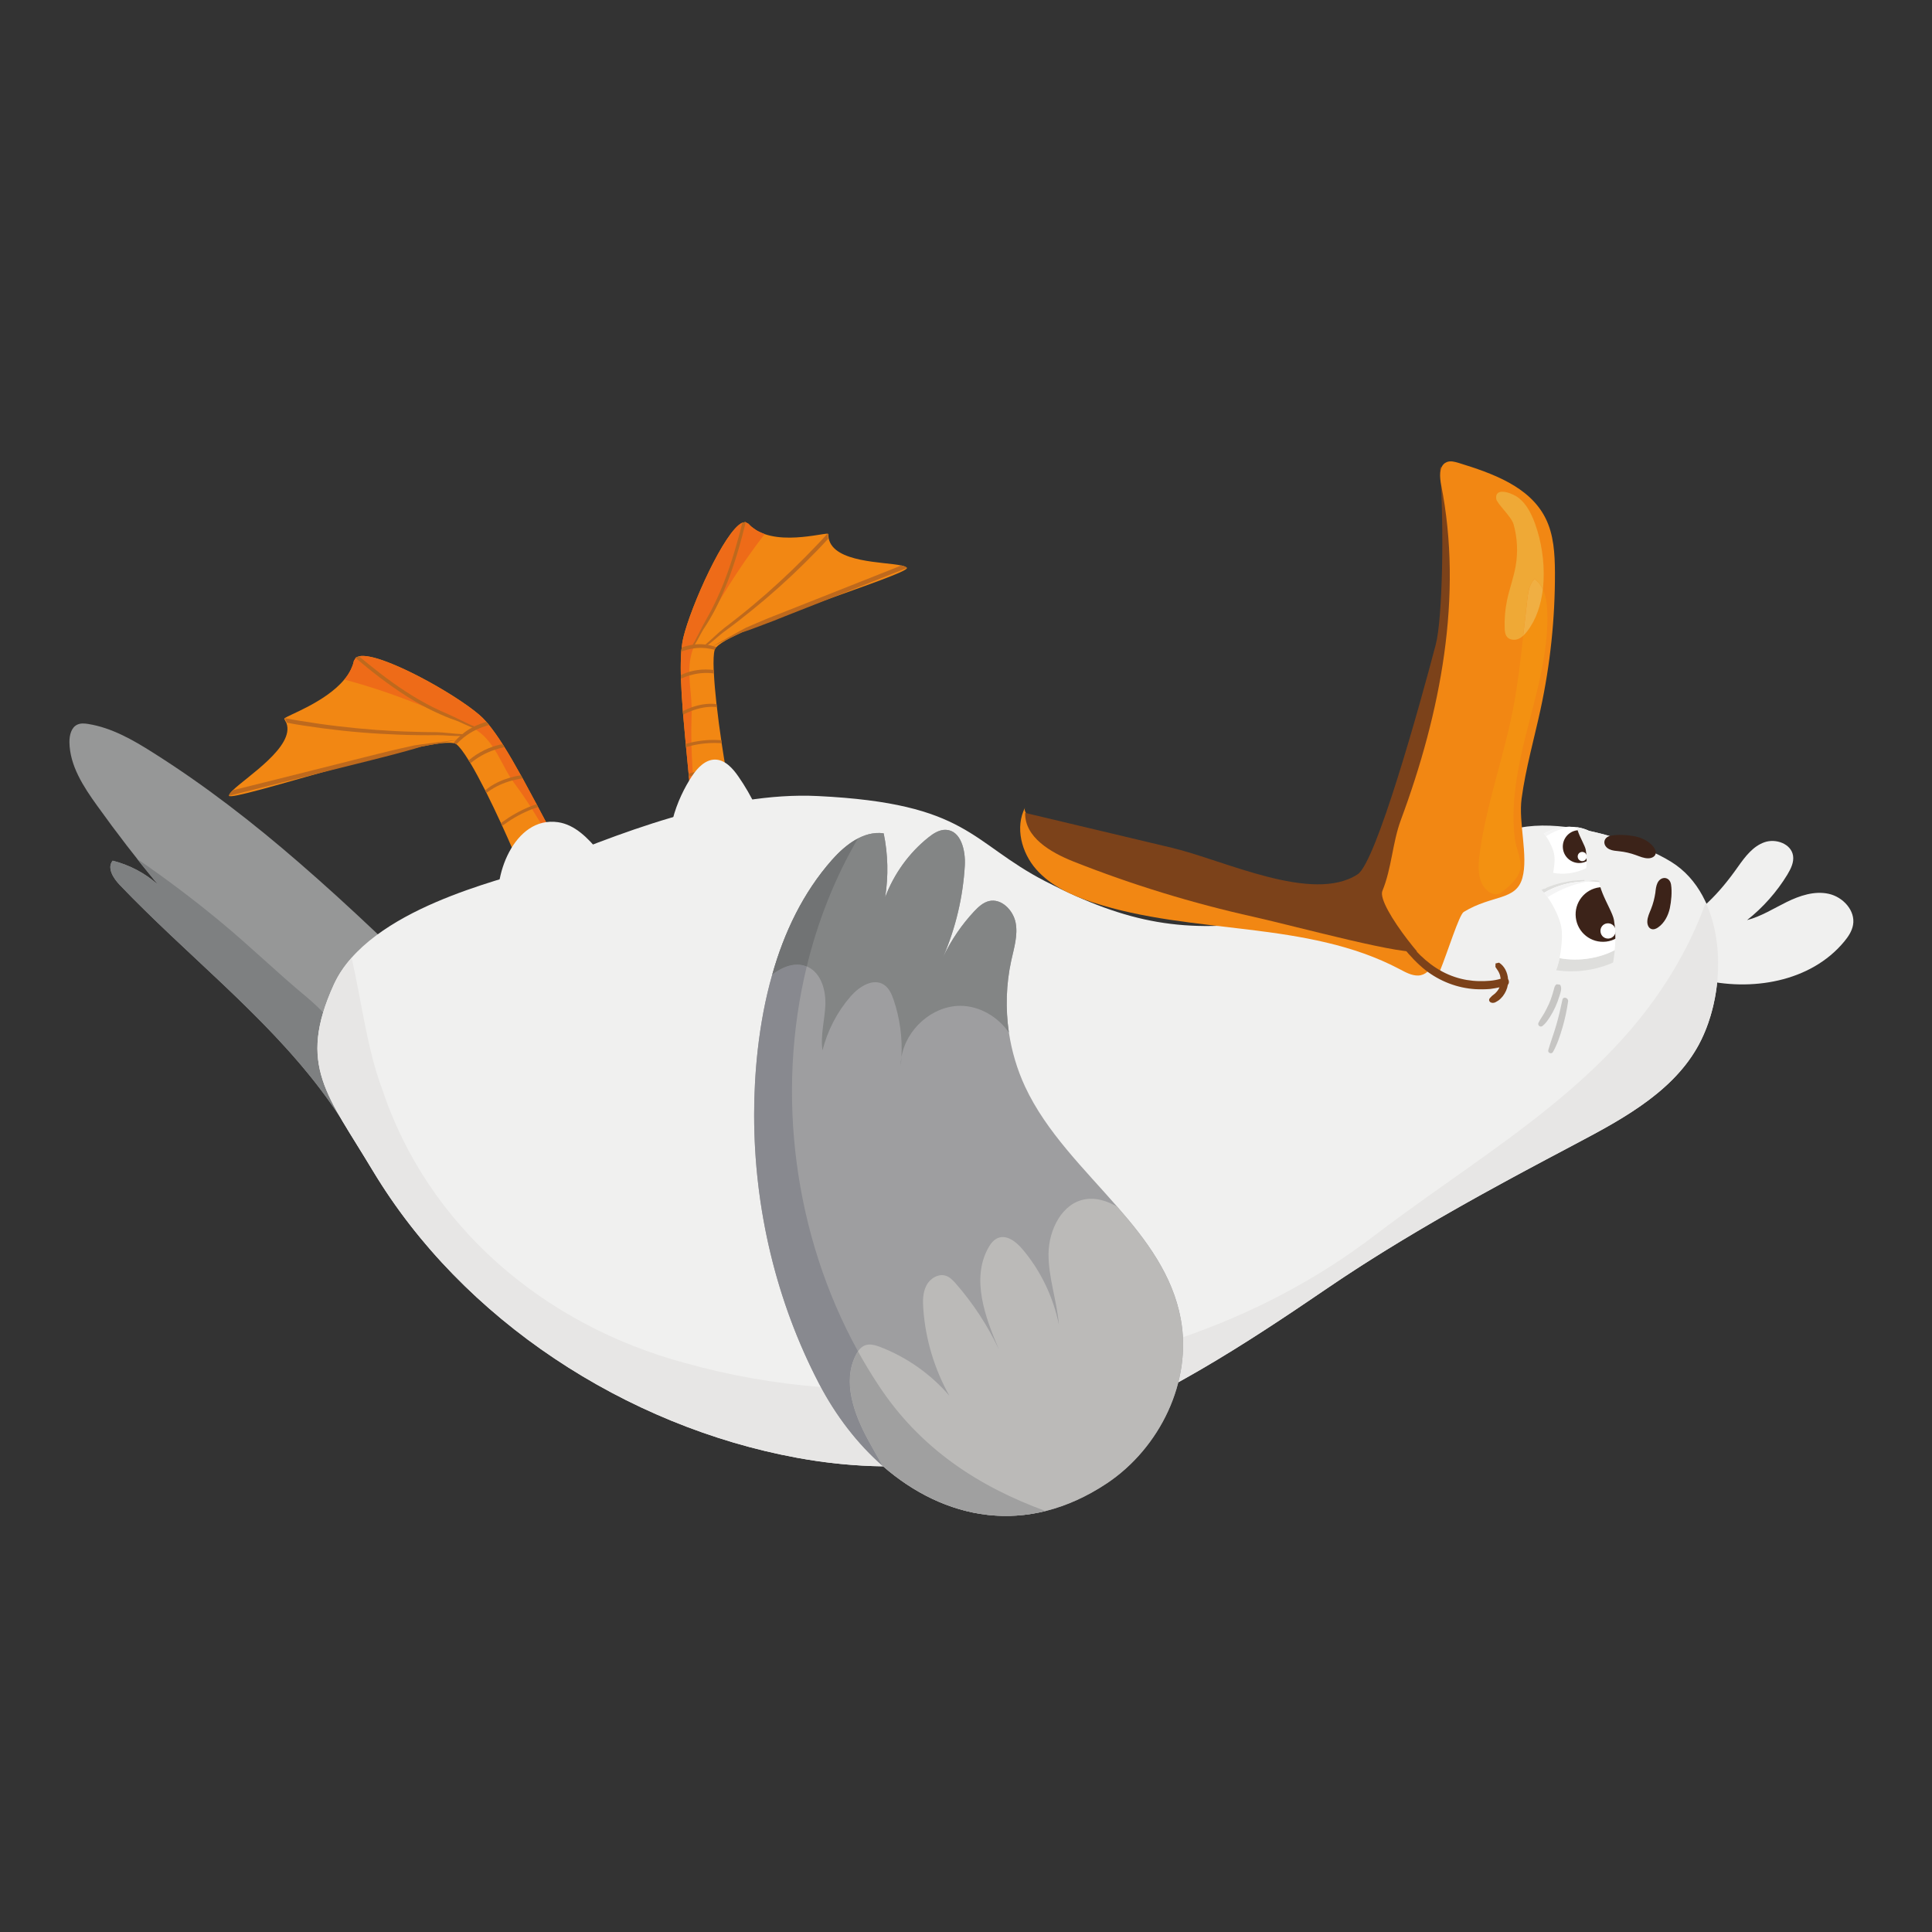 <?xml version="1.0" encoding="UTF-8" standalone="no"?>
<svg
   width="188"
   zoomAndPan="magnify"
   viewBox="0 0 141.75 141.75"
   height="188"
   preserveAspectRatio="xMidYMid meet"
   version="1.0"
   id="svg141"
   sodipodi:docname="icon_fp_layer_moewe_lacht.svg"
   inkscape:version="1.1 (c68e22c387, 2021-05-23)"
   xmlns:inkscape="http://www.inkscape.org/namespaces/inkscape"
   xmlns:sodipodi="http://sodipodi.sourceforge.net/DTD/sodipodi-0.dtd"
   xmlns="http://www.w3.org/2000/svg"
   xmlns:svg="http://www.w3.org/2000/svg">
  <rect x="0" y="0" width="141.75" height="141.75" fill="#333333" stroke="none"/>
  <sodipodi:namedview
     id="namedview143"
     pagecolor="#ffffff"
     bordercolor="#666666"
     borderopacity="1.0"
     inkscape:pageshadow="2"
     inkscape:pageopacity="0.0"
     inkscape:pagecheckerboard="0"
     showgrid="false"
     inkscape:zoom="3.9787234"
     inkscape:cx="93.874332"
     inkscape:cy="94.125668"
     inkscape:window-width="1920"
     inkscape:window-height="1017"
     inkscape:window-x="-8"
     inkscape:window-y="-8"
     inkscape:window-maximized="1"
     inkscape:current-layer="svg141" />
  <defs
     id="defs5">
    <clipPath
       id="09a2a89ec5">
      <path
         d="M 5.094 53 L 40 53 L 40 92 L 5.094 92 Z M 5.094 53 "
         clip-rule="nonzero"
         id="path2" />
    </clipPath>
  </defs>
  <path
     fill="#f0f0ef"
     d="M 127.535 63.566 C 128.047 62.84 128.621 62.09 129.453 61.797 C 130.285 61.5 131.418 61.906 131.555 62.777 C 131.633 63.266 131.391 63.746 131.137 64.172 C 130.359 65.445 129.352 66.586 128.18 67.508 C 129.215 67.238 130.129 66.652 131.09 66.18 C 132.047 65.711 133.125 65.348 134.168 65.578 C 135.211 65.805 136.145 66.805 135.957 67.863 C 135.875 68.32 135.609 68.723 135.309 69.082 C 132.852 72.055 128.461 72.781 124.734 71.84 C 122.719 71.332 119.902 69.945 122.633 68.238 C 124.781 66.898 126.062 65.66 127.535 63.566 "
     fill-opacity="1"
     fill-rule="nonzero"
     id="path7" />
  <g
     clip-path="url(#09a2a89ec5)"
     id="g11">
    <path
       fill="#969797"
       d="M 32.52 91.324 C 32.27 91.195 32.027 91.055 31.797 90.902 C 28.668 88.828 27.043 85.184 24.992 82.031 C 24.535 81.316 24.043 80.629 23.531 79.949 C 19.309 74.371 13.617 69.996 8.766 64.906 C 8.305 64.422 7.836 63.668 8.266 63.148 C 9.496 63.457 10.648 64.062 11.594 64.91 C 10.039 63.031 8.547 61.094 7.125 59.109 C 6.121 57.715 5.113 56.172 5.094 54.445 C 5.09 53.949 5.227 53.367 5.676 53.164 C 5.922 53.051 6.203 53.074 6.469 53.117 C 8.184 53.391 9.73 54.273 11.199 55.203 C 15.008 57.602 18.562 60.359 21.965 63.312 C 25.734 66.574 29.336 70.066 32.906 73.547 C 34.34 74.938 39.887 83.684 38.973 87.805 C 38.711 88.984 38.191 90.199 37.332 91.008 C 37 91.324 36.621 91.574 36.18 91.742 C 34.992 92.199 33.668 91.914 32.52 91.324 "
       fill-opacity="1"
       fill-rule="nonzero"
       id="path9" />
  </g>
  <path
     fill="#7e8081"
     d="M 27.324 85.844 C 27.086 85.453 26.844 85.062 26.609 84.664 C 26.84 85.039 27.078 85.43 27.324 85.844 "
     fill-opacity="1"
     fill-rule="nonzero"
     id="path13" />
  <path
     fill="#dddcda"
     d="M 18.734 74.531 C 15.488 71.27 11.945 68.242 8.766 64.906 C 8.434 64.555 8.094 64.062 8.094 63.621 C 8.094 64.062 8.434 64.555 8.766 64.906 C 11.945 68.242 15.488 71.27 18.734 74.531 "
     fill-opacity="1"
     fill-rule="nonzero"
     id="path15" />
  <path
     fill="#7e8081"
     d="M 24.992 82.027 C 23.211 79.281 21.047 76.848 18.734 74.531 C 15.488 71.27 11.945 68.242 8.766 64.906 C 8.434 64.555 8.094 64.062 8.094 63.621 C 8.094 63.457 8.148 63.293 8.266 63.148 C 9.496 63.457 10.648 64.062 11.594 64.91 C 11.078 64.277 10.566 63.648 10.059 63.016 C 12.109 64.418 14.125 65.934 16.117 67.578 C 18.434 69.492 20.238 71.285 22.551 73.199 C 22.969 73.551 23.352 73.914 23.711 74.289 C 22.773 77.402 23.496 79.445 24.992 82.027 "
     fill-opacity="1"
     fill-rule="nonzero"
     id="path17" />
  <path
     fill="#f0f0ef"
     d="M 122.629 63.242 C 121.605 62.605 120.035 61.914 118.309 61.402 C 117.75 61.234 117.168 61.082 116.59 60.961 C 116.297 60.895 116.008 60.836 115.719 60.789 C 115.496 60.754 115.27 60.719 115.051 60.691 L 114.898 60.672 C 113.297 60.484 111.762 60.539 110.566 61 C 106.777 62.465 104.785 65.762 102.527 68.43 C 100.988 70.246 99.164 69.379 97.219 68.512 C 95.93 67.938 94.582 67.367 93.234 67.562 C 86.996 68.477 82.828 67.824 76.703 64.664 C 71.172 61.809 71.07 58.945 60.016 58.406 C 53.062 58.059 45.227 61.195 38.926 63.797 C 37.141 64.523 27.059 66.617 24.496 72.234 C 21.781 78.188 24.047 80.367 27.355 85.895 C 33.941 96.879 45.961 104.652 58.457 106.953 C 73.598 109.742 85.137 102.887 97.254 94.605 C 103.145 90.578 109.605 87.086 115.797 83.824 C 119.336 81.957 123.098 79.867 124.84 76.254 C 126.852 72.086 126.551 65.68 122.629 63.242 "
     fill-opacity="1"
     fill-rule="nonzero"
     id="path19" />
  <path
     fill="#919191"
     d="M 24.527 72.168 C 24.777 71.633 25.094 71.129 25.473 70.66 C 25.094 71.129 24.777 71.633 24.527 72.168 "
     fill-opacity="1"
     fill-rule="nonzero"
     id="path21" />
  <path
     fill="#e7e6e5"
     d="M 64.793 107.586 C 62.746 107.559 60.641 107.355 58.457 106.953 C 45.965 104.652 33.941 96.879 27.355 85.895 C 24.047 80.367 21.781 78.188 24.496 72.234 C 24.508 72.215 24.52 72.188 24.527 72.168 C 24.777 71.633 25.094 71.129 25.473 70.66 C 25.578 70.531 25.684 70.402 25.797 70.273 C 26.543 73.516 26.91 76.879 28.035 79.898 C 31.375 89.953 39.891 97.211 50.266 100.004 C 53.578 100.93 56.898 101.504 60.219 101.766 C 61.426 104.012 62.977 105.996 64.766 107.559 C 64.777 107.57 64.785 107.574 64.793 107.586 "
     fill-opacity="1"
     fill-rule="nonzero"
     id="path23" />
  <path
     fill="#f9f9f9"
     d="M 108.496 87.754 C 110.941 86.398 113.391 85.094 115.797 83.824 C 117.109 83.129 118.461 82.406 119.723 81.578 C 118.461 82.406 117.109 83.129 115.797 83.824 C 113.391 85.094 110.941 86.398 108.496 87.754 "
     fill-opacity="1"
     fill-rule="nonzero"
     id="path25" />
  <path
     fill="#e7e6e5"
     d="M 86.453 101.418 C 86.684 100.512 86.809 99.582 86.801 98.652 C 86.801 98.473 86.801 98.293 86.793 98.113 C 91.816 96.367 96.594 93.926 101.027 90.512 C 109.363 84.184 118.441 79.344 123.441 70.035 C 124.109 68.801 124.68 67.52 125.152 66.215 C 126.527 69.211 126.27 73.293 124.84 76.254 C 123.746 78.523 121.855 80.191 119.723 81.578 C 118.461 82.406 117.109 83.129 115.797 83.824 C 113.391 85.094 110.941 86.398 108.496 87.754 C 104.668 89.883 100.852 92.145 97.254 94.605 C 93.637 97.074 90.074 99.418 86.453 101.418 "
     fill-opacity="1"
     fill-rule="nonzero"
     id="path27" />
  <path
     fill="#f28713"
     d="M 50.102 52.176 C 50.035 51.324 49.984 50.523 49.961 49.793 L 49.953 49.531 C 49.938 48.895 49.945 48.312 49.984 47.805 L 50.016 47.508 C 50.043 47.242 50.082 47 50.133 46.789 C 50.715 44.391 53.164 38.977 54.438 38.363 L 54.688 38.309 L 54.91 38.426 L 55.004 38.523 L 55.086 38.602 L 55.168 38.672 L 55.191 38.688 L 55.277 38.754 L 55.375 38.82 L 55.383 38.832 L 55.48 38.895 L 55.582 38.957 L 55.688 39.008 L 55.711 39.023 L 55.809 39.062 L 55.812 39.07 L 55.922 39.113 L 56.039 39.16 L 56.105 39.188 C 57.266 39.586 58.691 39.441 59.664 39.301 C 60.227 39.219 60.637 39.137 60.742 39.16 L 60.77 39.18 C 60.77 39.305 60.777 39.418 60.805 39.52 C 61.191 41.297 64.867 41.215 66.133 41.488 L 66.137 41.488 C 66.336 41.535 66.473 41.586 66.531 41.656 L 66.539 41.672 C 66.68 42.145 53.977 45.957 52.586 47.461 L 52.496 47.551 L 52.438 47.676 C 52.355 47.945 52.336 48.473 52.363 49.156 L 52.379 49.41 C 52.41 50.062 52.48 50.832 52.57 51.664 L 52.598 51.875 C 52.684 52.664 52.797 53.492 52.918 54.312 L 52.949 54.531 C 53.047 55.172 53.145 55.805 53.246 56.398 L 53.289 56.613 C 53.363 57.062 53.441 57.488 53.52 57.879 C 53.719 58.887 54.176 61.391 53.77 62.336 C 53.574 62.785 52.203 63.16 51.441 63.07 L 51.27 63.047 L 51.211 63.031 L 51.176 63.016 L 51.145 63.004 L 51.078 62.969 L 51.059 62.957 L 51.008 62.914 L 50.996 62.898 L 50.98 62.883 L 50.949 62.832 L 50.941 62.801 L 50.941 62.785 L 50.938 62.742 C 50.891 60.934 50.727 58.941 50.543 56.973 L 50.523 56.77 C 50.461 56.113 50.398 55.461 50.336 54.82 L 50.312 54.582 C 50.246 53.848 50.18 53.129 50.121 52.434 L 50.102 52.176 "
     fill-opacity="1"
     fill-rule="nonzero"
     id="path29" />
  <path
     fill="#ee6b18"
     d="M 51.441 63.07 L 51.27 63.047 L 51.211 63.031 L 51.176 63.016 L 51.145 63.004 L 51.078 62.969 L 51.059 62.957 L 51.008 62.914 L 50.996 62.898 L 50.98 62.883 L 50.949 62.832 L 50.941 62.801 L 50.941 62.785 L 50.938 62.742 C 50.891 60.934 50.727 58.941 50.543 56.973 L 50.523 56.77 C 50.461 56.113 50.398 55.461 50.336 54.82 L 50.312 54.582 C 50.246 53.848 50.18 53.129 50.121 52.434 L 50.102 52.176 C 50.035 51.324 49.984 50.523 49.961 49.793 L 49.953 49.531 C 49.949 49.336 49.945 49.145 49.945 48.965 C 49.945 48.547 49.961 48.16 49.984 47.805 L 50.016 47.508 C 50.043 47.242 50.082 47 50.133 46.789 C 50.715 44.391 53.164 38.977 54.438 38.363 L 54.688 38.309 L 54.91 38.426 L 55.004 38.523 L 55.086 38.602 L 55.168 38.672 L 55.191 38.688 L 55.277 38.754 L 55.375 38.82 L 55.383 38.832 L 55.48 38.895 L 55.582 38.957 L 55.688 39.008 L 55.711 39.023 L 55.809 39.062 L 55.812 39.07 L 55.922 39.113 L 56.039 39.16 L 56.105 39.188 C 54.867 40.777 53.723 42.504 52.652 44.301 C 52.285 44.926 51.926 45.555 51.578 46.191 L 51.574 46.199 C 51.395 46.523 51.223 46.844 51.047 47.176 L 50.992 47.281 L 50.859 47.578 C 50.645 48.141 50.574 48.711 50.574 49.289 L 50.578 49.562 C 50.602 50.332 50.727 51.117 50.75 51.895 L 50.75 52.152 C 50.75 52.301 50.75 52.453 50.738 52.602 C 50.715 53.23 50.715 53.852 50.727 54.473 L 50.73 54.711 C 50.75 55.367 50.789 56.023 50.828 56.684 L 50.844 56.891 C 50.996 58.957 51.246 61.012 51.441 63.07 "
     fill-opacity="1"
     fill-rule="nonzero"
     id="path31" />
  <path
     fill="#be691d"
     d="M 51.766 47.281 C 52.141 46.984 52.734 46.383 53.117 46.094 C 53.504 45.801 53.879 45.508 54.258 45.207 C 55.609 44.137 56.902 42.992 58.156 41.785 C 58.777 41.184 59.391 40.566 59.992 39.93 C 60.23 39.68 60.473 39.43 60.703 39.16 L 60.727 39.188 C 60.727 39.305 60.738 39.418 60.762 39.527 C 60.508 39.812 60.242 40.09 59.977 40.363 C 58.758 41.625 57.484 42.828 56.16 43.953 C 55.5 44.508 54.836 45.051 54.156 45.578 C 53.812 45.844 53.465 46.105 53.117 46.355 C 52.766 46.613 52.25 47.117 51.883 47.348 L 51.766 47.281 "
     fill-opacity="1"
     fill-rule="nonzero"
     id="path33" />
  <path
     fill="#be691d"
     d="M 50.824 47.301 C 51.055 46.949 51.543 45.906 51.766 45.539 C 51.969 45.188 52.168 44.816 52.352 44.445 C 53.031 43.094 53.543 41.652 53.973 40.18 C 54.152 39.57 54.316 38.957 54.473 38.34 L 54.723 38.289 L 54.719 38.293 C 54.352 39.809 53.918 41.312 53.355 42.75 C 53.148 43.27 52.93 43.785 52.691 44.277 L 52.691 44.281 C 52.598 44.469 52.504 44.652 52.41 44.832 C 52.164 45.289 51.902 45.742 51.609 46.168 L 51.609 46.172 C 51.477 46.363 51.07 47.176 50.926 47.355 L 50.824 47.301 "
     fill-opacity="1"
     fill-rule="nonzero"
     id="path35" />
  <path
     fill="#be691d"
     d="M 52.254 47.438 C 52.246 47.43 54.613 46.105 54.738 46.051 C 55.266 45.828 55.789 45.594 56.32 45.375 C 56.848 45.172 57.367 44.961 57.895 44.754 C 58.941 44.34 59.996 43.922 61.043 43.508 C 62.102 43.086 63.156 42.668 64.207 42.254 C 64.852 41.996 65.492 41.746 66.133 41.488 L 66.137 41.488 C 66.336 41.535 66.473 41.586 66.531 41.656 L 66.539 41.672 C 65.664 42.023 64.793 42.367 63.922 42.711 C 62.863 43.133 61.812 43.547 60.758 43.969 C 59.703 44.383 58.656 44.801 57.602 45.211 C 57.078 45.426 56.543 45.637 56.012 45.832 C 55.48 46.027 54.953 46.246 54.418 46.402 L 52.254 47.438 "
     fill-opacity="1"
     fill-rule="nonzero"
     id="path37" />
  <path
     fill="#be691d"
     d="M 50.523 56.77 L 50.828 56.684 L 50.914 56.656 C 51.59 56.477 52.297 56.379 52.992 56.383 L 53.246 56.398 L 53.289 56.613 C 53.031 56.586 52.77 56.598 52.52 56.613 C 52.215 56.637 51.914 56.672 51.605 56.723 C 51.352 56.77 51.098 56.824 50.844 56.891 L 50.543 56.973 L 50.523 56.77 "
     fill-opacity="1"
     fill-rule="nonzero"
     id="path39" />
  <path
     fill="#be691d"
     d="M 50.312 54.582 C 50.449 54.543 50.59 54.504 50.727 54.473 C 51.078 54.391 51.438 54.34 51.793 54.309 C 52.141 54.281 52.484 54.281 52.832 54.305 L 52.918 54.312 L 52.949 54.531 L 52.758 54.52 C 52.082 54.488 51.395 54.551 50.73 54.711 L 50.727 54.715 C 50.598 54.746 50.465 54.781 50.336 54.82 L 50.312 54.582 "
     fill-opacity="1"
     fill-rule="nonzero"
     id="path41" />
  <path
     fill="#be691d"
     d="M 50.102 52.176 C 50.312 52.07 50.527 51.977 50.75 51.895 C 51.023 51.797 51.305 51.727 51.59 51.68 C 51.918 51.629 52.246 51.621 52.57 51.664 L 52.598 51.875 L 52.449 51.863 C 51.867 51.836 51.297 51.945 50.75 52.152 L 50.508 52.254 C 50.379 52.305 50.25 52.367 50.121 52.434 L 50.102 52.176 "
     fill-opacity="1"
     fill-rule="nonzero"
     id="path43" />
  <path
     fill="#be691d"
     d="M 49.961 49.793 L 49.953 49.531 L 50.133 49.449 C 50.277 49.387 50.426 49.336 50.574 49.289 C 50.961 49.176 51.367 49.121 51.77 49.121 C 51.965 49.121 52.164 49.133 52.363 49.156 L 52.379 49.41 C 51.773 49.324 51.16 49.387 50.578 49.562 C 50.367 49.625 50.164 49.699 49.961 49.793 "
     fill-opacity="1"
     fill-rule="nonzero"
     id="path45" />
  <path
     fill="#be691d"
     d="M 49.984 47.805 L 50.016 47.508 C 50.277 47.414 50.547 47.348 50.824 47.301 L 50.992 47.281 C 51.523 47.227 52.051 47.301 52.566 47.48 L 52.496 47.551 L 52.438 47.676 C 52.23 47.621 52.016 47.578 51.793 47.555 C 51.484 47.52 51.164 47.527 50.859 47.578 C 50.562 47.625 50.27 47.703 49.984 47.805 "
     fill-opacity="1"
     fill-rule="nonzero"
     id="path47" />
  <path
     fill="#f28713"
     d="M 38.215 56.883 C 37.801 56.137 37.402 55.438 37.012 54.82 L 36.875 54.602 C 36.531 54.062 36.195 53.586 35.879 53.195 L 35.684 52.961 C 35.504 52.762 35.332 52.586 35.164 52.445 C 33.266 50.816 27.922 47.863 26.379 48.145 L 26.109 48.254 L 25.965 48.488 L 25.934 48.602 L 25.93 48.633 L 25.898 48.742 L 25.859 48.855 L 25.848 48.879 L 25.801 48.992 L 25.75 49.105 L 25.746 49.121 L 25.688 49.227 L 25.629 49.34 L 25.617 49.352 L 25.562 49.449 L 25.48 49.574 L 25.473 49.578 L 25.398 49.688 L 25.309 49.797 L 25.258 49.859 C 23.883 51.523 21.102 52.477 20.867 52.711 L 20.855 52.746 L 21.016 53.051 C 21.645 54.762 18.125 56.973 17.082 57.98 C 16.922 58.145 16.812 58.273 16.801 58.367 L 16.801 58.387 C 16.867 58.629 20.5 57.543 24.355 56.461 C 28.145 55.398 32.156 54.328 33.227 54.52 L 33.363 54.535 L 33.484 54.605 C 33.715 54.781 34.027 55.203 34.387 55.789 L 34.52 56 C 34.852 56.559 35.219 57.242 35.598 57.988 L 35.695 58.18 C 36.047 58.887 36.41 59.641 36.754 60.391 L 36.844 60.59 C 37.117 61.18 37.375 61.766 37.613 62.32 L 37.699 62.527 C 37.871 62.949 38.043 63.348 38.184 63.715 C 38.562 64.668 39.535 67.027 40.449 67.562 C 40.883 67.809 42.387 67.27 43.062 66.73 L 43.207 66.594 L 43.258 66.543 L 43.281 66.512 L 43.301 66.48 L 43.344 66.414 L 43.352 66.391 L 43.379 66.324 L 43.391 66.281 L 43.391 66.246 L 43.383 66.219 L 43.383 66.203 L 43.379 66.184 L 43.375 66.176 L 43.352 66.137 C 42.383 64.613 41.422 62.859 40.492 61.125 L 40.395 60.941 C 40.086 60.359 39.781 59.777 39.477 59.215 L 39.367 59.004 C 39.02 58.352 38.676 57.715 38.344 57.109 L 38.215 56.883 "
     fill-opacity="1"
     fill-rule="nonzero"
     id="path49" />
  <path
     fill="#ee6b18"
     d="M 43.062 66.73 C 42.086 64.898 41.176 63.047 40.156 61.242 L 40.055 61.059 C 39.727 60.488 39.391 59.922 39.039 59.367 L 38.914 59.168 C 38.578 58.645 38.227 58.129 37.852 57.625 C 37.762 57.508 37.672 57.387 37.586 57.262 L 37.449 57.047 C 37.035 56.391 36.711 55.664 36.297 55.012 L 36.148 54.785 C 35.828 54.309 35.438 53.871 34.922 53.547 L 34.633 53.383 L 34.52 53.328 C 34.172 53.164 33.824 53.004 33.477 52.852 L 33.465 52.844 C 32.781 52.531 32.09 52.234 31.395 51.949 L 31.391 51.949 C 29.375 51.125 27.328 50.406 25.258 49.859 L 25.309 49.797 L 25.398 49.688 L 25.473 49.578 L 25.48 49.574 L 25.562 49.449 L 25.617 49.352 L 25.629 49.34 L 25.688 49.227 L 25.746 49.121 L 25.75 49.105 L 25.801 48.992 L 25.848 48.879 L 25.859 48.855 L 25.898 48.742 L 25.93 48.633 L 25.934 48.602 L 25.965 48.488 L 26.109 48.254 L 26.379 48.145 C 26.445 48.129 26.523 48.125 26.609 48.125 C 28.395 48.125 33.352 50.895 35.164 52.445 C 35.332 52.586 35.504 52.762 35.684 52.961 L 35.879 53.195 C 36.195 53.586 36.531 54.062 36.875 54.602 L 37.012 54.82 C 37.402 55.438 37.801 56.137 38.215 56.883 L 38.344 57.109 C 38.676 57.715 39.02 58.352 39.367 59.004 L 39.477 59.215 C 39.781 59.777 40.086 60.359 40.395 60.941 L 40.492 61.125 C 41.422 62.859 42.383 64.613 43.352 66.137 L 43.375 66.176 L 43.379 66.184 L 43.383 66.203 L 43.383 66.219 L 43.391 66.246 L 43.391 66.281 L 43.379 66.324 L 43.352 66.391 L 43.344 66.414 L 43.301 66.48 L 43.281 66.512 L 43.258 66.543 L 43.207 66.594 L 43.062 66.73 "
     fill-opacity="1"
     fill-rule="nonzero"
     id="path51" />
  <path
     fill="#be691d"
     d="M 33.906 53.863 C 33.379 53.848 32.48 53.719 31.957 53.719 C 31.43 53.719 30.91 53.707 30.383 53.691 C 28.512 53.645 26.645 53.504 24.785 53.281 C 23.859 53.172 22.934 53.039 22.012 52.887 C 21.645 52.824 21.27 52.77 20.91 52.691 L 20.898 52.727 L 21.055 53.023 C 21.457 53.105 21.859 53.172 22.27 53.234 C 24.129 53.523 26 53.727 27.883 53.836 C 28.816 53.887 29.754 53.93 30.684 53.938 C 31.16 53.945 31.637 53.945 32.105 53.938 C 32.582 53.934 33.352 54.031 33.824 53.988 C 33.941 53.98 34.027 53.863 33.906 53.863 "
     fill-opacity="1"
     fill-rule="nonzero"
     id="path53" />
  <path
     fill="#be691d"
     d="M 34.805 53.297 C 34.391 53.148 33.336 52.594 32.93 52.422 C 32.531 52.254 32.141 52.074 31.754 51.883 C 30.363 51.184 29.062 50.309 27.832 49.355 C 27.324 48.965 26.824 48.555 26.328 48.145 L 26.062 48.254 L 26.07 48.258 C 27.273 49.285 28.527 50.254 29.859 51.098 C 30.34 51.402 30.836 51.688 31.344 51.949 C 31.539 52.047 31.727 52.145 31.922 52.234 C 32.406 52.461 32.906 52.676 33.418 52.852 L 33.43 52.852 C 33.66 52.926 34.5 53.344 34.734 53.398 L 34.805 53.297 "
     fill-opacity="1"
     fill-rule="nonzero"
     id="path55" />
  <path
     fill="#be691d"
     d="M 33.527 54.293 C 33.531 54.277 30.551 54.656 30.398 54.688 C 29.777 54.832 29.148 54.961 28.531 55.113 C 27.918 55.266 27.309 55.418 26.695 55.57 C 25.469 55.879 24.246 56.188 23.02 56.496 C 21.789 56.805 20.555 57.113 19.324 57.422 C 18.578 57.613 17.832 57.797 17.082 57.98 C 16.922 58.145 16.812 58.273 16.801 58.367 L 16.801 58.387 C 17.82 58.137 18.844 57.879 19.859 57.621 C 21.086 57.312 22.32 57.004 23.551 56.695 C 24.777 56.391 26 56.082 27.227 55.777 C 27.848 55.617 28.465 55.469 29.078 55.301 C 29.688 55.129 30.305 54.98 30.902 54.781 L 33.527 54.293 "
     fill-opacity="1"
     fill-rule="nonzero"
     id="path57" />
  <path
     fill="#be691d"
     d="M 40.395 60.941 L 40.055 61.059 L 39.957 61.09 C 39.223 61.359 38.5 61.715 37.848 62.152 L 37.613 62.32 L 37.699 62.527 C 37.918 62.344 38.176 62.191 38.426 62.055 C 38.723 61.879 39.027 61.719 39.344 61.578 C 39.609 61.453 39.883 61.34 40.156 61.242 L 40.492 61.125 L 40.395 60.941 "
     fill-opacity="1"
     fill-rule="nonzero"
     id="path59" />
  <path
     fill="#be691d"
     d="M 39.367 59.004 C 39.211 59.055 39.062 59.105 38.914 59.168 C 38.531 59.32 38.168 59.496 37.812 59.695 C 37.473 59.887 37.148 60.098 36.828 60.332 L 36.754 60.391 L 36.844 60.59 L 37.023 60.469 C 37.641 60.016 38.328 59.645 39.039 59.367 L 39.047 59.363 C 39.188 59.312 39.328 59.262 39.477 59.215 L 39.367 59.004 "
     fill-opacity="1"
     fill-rule="nonzero"
     id="path61" />
  <path
     fill="#be691d"
     d="M 38.215 56.883 C 37.961 56.922 37.699 56.973 37.449 57.047 C 37.133 57.141 36.828 57.25 36.531 57.391 C 36.195 57.551 35.883 57.75 35.598 57.988 L 35.695 58.18 L 35.824 58.078 C 36.359 57.695 36.957 57.43 37.586 57.262 L 37.879 57.195 C 38.031 57.16 38.184 57.129 38.344 57.109 L 38.215 56.883 "
     fill-opacity="1"
     fill-rule="nonzero"
     id="path63" />
  <path
     fill="#be691d"
     d="M 37.012 54.82 L 36.875 54.602 L 36.656 54.641 C 36.488 54.684 36.316 54.73 36.148 54.785 C 35.719 54.93 35.312 55.137 34.926 55.383 C 34.742 55.504 34.559 55.641 34.387 55.789 L 34.52 56 C 35.039 55.562 35.648 55.227 36.297 55.012 C 36.531 54.93 36.773 54.867 37.012 54.82 "
     fill-opacity="1"
     fill-rule="nonzero"
     id="path65" />
  <path
     fill="#be691d"
     d="M 35.879 53.195 L 35.684 52.961 C 35.383 53.051 35.09 53.156 34.805 53.297 L 34.633 53.383 C 34.098 53.668 33.645 54.062 33.254 54.523 L 33.363 54.535 L 33.484 54.605 C 33.656 54.426 33.832 54.262 34.023 54.109 C 34.305 53.883 34.605 53.699 34.922 53.547 C 35.23 53.406 35.551 53.285 35.879 53.195 "
     fill-opacity="1"
     fill-rule="nonzero"
     id="path67" />
  <path
     fill="#dededc"
     d="M 115.277 71.266 C 114.898 71.266 114.523 71.238 114.172 71.184 C 114.285 70.898 114.367 70.602 114.426 70.297 C 114.785 70.367 115.164 70.402 115.562 70.402 C 115.816 70.402 116.082 70.387 116.355 70.355 C 118.199 70.129 119.688 69.184 120.18 68.051 C 120.32 67.715 120.379 67.367 120.336 67.012 C 120.27 66.469 119.973 65.984 119.508 65.598 C 118.824 65.035 117.777 64.691 116.594 64.668 C 116.547 64.664 116.508 64.664 116.461 64.664 C 116.207 64.664 115.945 64.68 115.68 64.711 C 114.77 64.824 113.953 65.105 113.293 65.508 C 113.227 65.43 113.16 65.363 113.094 65.297 C 113.16 65.266 113.23 65.234 113.301 65.199 L 113.336 65.215 L 113.457 65.133 C 114.047 64.887 114.707 64.711 115.418 64.621 C 115.734 64.586 116.047 64.566 116.355 64.566 C 118.73 64.566 120.664 65.691 120.859 67.305 C 121.074 69.129 118.996 70.875 116.211 71.207 C 115.895 71.25 115.582 71.266 115.277 71.266 "
     fill-opacity="1"
     fill-rule="nonzero"
     id="path69" />
  <path
     fill="#d1d1cf"
     d="M 120.18 68.051 C 120.32 67.715 120.379 67.367 120.336 67.012 C 120.27 66.469 119.973 65.984 119.508 65.598 C 119.973 65.984 120.27 66.469 120.336 67.012 C 120.379 67.367 120.32 67.715 120.18 68.051 "
     fill-opacity="1"
     fill-rule="nonzero"
     id="path71" />
  <path
     fill="#f28713"
     d="M 75.207 59.25 C 74.461 60.699 74.949 62.559 76.023 63.781 C 77.098 65.004 78.641 65.703 80.188 66.211 C 87.512 68.613 95.863 67.5 102.688 71.105 C 103.121 71.332 103.57 71.59 104.059 71.574 C 104.547 71.559 105.066 71.145 104.988 70.664 C 104.957 70.473 104.836 70.32 104.742 70.156 C 103.461 67.91 104.855 70.176 101.082 68.348 C 98.422 67.062 93.605 66.227 90.699 65.691 C 89.199 65.418 74.504 61.027 75.207 59.25 "
     fill-opacity="1"
     fill-rule="nonzero"
     id="path73" />
  <path
     fill="#9e9ea0"
     d="M 81.223 108.824 C 75.297 112.773 69.266 111.492 64.766 107.559 C 62.914 105.941 61.32 103.867 60.098 101.527 C 56.203 94.055 54.656 85.387 55.598 77 C 55.809 75.152 56.145 73.293 56.664 71.492 C 57.535 68.402 58.926 65.492 61.035 63.102 C 62.02 61.988 63.363 60.93 64.836 61.141 C 65.156 62.68 65.191 64.273 64.945 65.824 C 65.59 64.113 66.695 62.574 68.121 61.438 C 68.492 61.141 68.934 60.859 69.41 60.883 C 70.508 60.941 70.852 62.398 70.789 63.504 C 70.656 65.793 70.125 68.062 69.215 70.176 C 69.797 68.965 70.559 67.844 71.473 66.867 C 71.781 66.543 72.125 66.219 72.555 66.113 C 73.461 65.891 74.336 66.77 74.516 67.695 C 74.695 68.617 74.398 69.559 74.195 70.477 C 73.816 72.211 73.766 74.008 74.023 75.758 C 74.23 77.129 74.625 78.473 75.211 79.73 C 76.762 83.059 79.527 85.734 81.969 88.535 C 84.129 91.004 86.035 93.566 86.629 96.758 C 87.488 101.348 85.094 106.234 81.223 108.824 "
     fill-opacity="1"
     fill-rule="nonzero"
     id="path75" />
  <path
     fill="#838585"
     d="M 66.137 77.57 C 66.125 77.781 66.105 78 66.078 78.215 C 66.078 78 66.102 77.777 66.137 77.57 "
     fill-opacity="1"
     fill-rule="nonzero"
     id="path77" />
  <path
     fill="#838585"
     d="M 74.023 75.758 C 73.211 74.598 71.871 73.797 70.457 73.797 C 68.375 73.801 66.48 75.527 66.137 77.566 C 66.219 76.148 66.023 74.711 65.57 73.371 C 65.422 72.938 65.227 72.488 64.844 72.242 C 64.051 71.738 63.031 72.391 62.414 73.098 C 61.426 74.234 60.711 75.609 60.348 77.07 C 60.184 75.98 60.5 74.879 60.555 73.785 C 60.605 72.684 60.266 71.422 59.281 70.945 C 58.414 70.539 57.465 70.895 56.664 71.492 C 57.535 68.402 58.926 65.492 61.035 63.102 C 62.02 61.988 63.363 60.93 64.836 61.141 C 65.156 62.68 65.191 64.273 64.945 65.824 C 65.59 64.113 66.695 62.574 68.121 61.438 C 68.492 61.141 68.934 60.859 69.41 60.883 C 70.508 60.941 70.852 62.398 70.789 63.504 C 70.656 65.793 70.125 68.062 69.215 70.176 C 69.797 68.965 70.559 67.844 71.473 66.867 C 71.781 66.543 72.125 66.219 72.555 66.113 C 73.461 65.891 74.336 66.77 74.516 67.695 C 74.695 68.617 74.398 69.559 74.195 70.477 C 73.816 72.211 73.766 74.008 74.023 75.758 "
     fill-opacity="1"
     fill-rule="nonzero"
     id="path79" />
  <path
     fill="#bbbab8"
     d="M 81.223 108.824 C 75.297 112.773 69.266 111.492 64.766 107.559 C 64.406 106.949 64.055 106.305 63.691 105.648 C 62.648 103.734 61.797 101.371 62.789 99.422 C 62.941 99.125 63.148 98.832 63.457 98.711 C 63.82 98.57 64.23 98.695 64.594 98.832 C 66.535 99.582 68.293 100.82 69.652 102.402 C 68.559 100.449 67.898 98.258 67.742 96.027 C 67.699 95.441 67.699 94.832 67.973 94.312 C 68.242 93.789 68.867 93.414 69.418 93.609 C 69.703 93.711 69.926 93.949 70.125 94.172 C 71.391 95.621 72.457 97.25 73.285 98.992 C 72.266 96.625 71.258 93.836 72.5 91.574 C 72.672 91.258 72.906 90.949 73.238 90.824 C 73.891 90.578 74.566 91.121 75.016 91.652 C 76.352 93.227 77.277 95.156 77.688 97.184 C 77.547 95.434 76.914 93.73 76.93 91.98 C 76.949 90.223 77.926 88.25 79.656 87.984 C 80.453 87.859 81.25 88.121 81.969 88.535 C 84.129 91.004 86.035 93.566 86.629 96.758 C 87.488 101.348 85.094 106.234 81.223 108.824 "
     fill-opacity="1"
     fill-rule="nonzero"
     id="path81" />
  <path
     fill="#88898f"
     d="M 64.766 107.559 C 62.914 105.941 61.32 103.867 60.098 101.527 C 56.941 95.477 55.332 88.641 55.332 81.816 C 55.332 80.207 55.418 78.598 55.598 77 C 55.809 75.152 56.145 73.293 56.664 71.492 C 57.223 71.074 57.859 70.77 58.488 70.77 C 58.723 70.77 58.965 70.816 59.191 70.91 C 56.914 80.273 58.254 90.629 62.949 99.145 C 62.891 99.234 62.832 99.332 62.789 99.422 C 61.797 101.371 62.648 103.734 63.691 105.648 C 64.055 106.305 64.406 106.949 64.766 107.559 "
     fill-opacity="1"
     fill-rule="nonzero"
     id="path83" />
  <path
     fill="#717374"
     d="M 56.664 71.492 C 57.535 68.402 58.926 65.492 61.035 63.102 C 61.574 62.492 62.219 61.902 62.938 61.527 C 61.234 64.449 59.992 67.617 59.191 70.91 C 58.965 70.816 58.723 70.77 58.488 70.77 C 57.859 70.77 57.223 71.074 56.664 71.492 "
     fill-opacity="1"
     fill-rule="nonzero"
     id="path85" />
  <path
     fill="#a0a0a0"
     d="M 73.797 111.223 C 70.488 111.223 67.375 109.836 64.766 107.559 C 64.406 106.949 64.055 106.305 63.691 105.648 C 62.648 103.734 61.797 101.371 62.789 99.422 C 62.832 99.332 62.891 99.234 62.949 99.145 C 63.406 99.973 63.891 100.777 64.414 101.57 C 67.469 106.266 71.805 109.074 76.711 110.863 C 75.727 111.109 74.75 111.223 73.797 111.223 "
     fill-opacity="1"
     fill-rule="nonzero"
     id="path87" />
  <path
     fill="#ffffff"
     d="M 116.355 70.355 C 114.848 70.535 113.457 70.191 112.59 69.52 C 112.09 69.129 111.77 68.629 111.695 68.059 C 111.512 66.496 113.293 65.004 115.68 64.711 C 115.992 64.676 116.297 64.66 116.594 64.668 C 118.578 64.699 120.172 65.656 120.336 67.012 C 120.527 68.566 118.742 70.066 116.355 70.355 "
     fill-opacity="1"
     fill-rule="nonzero"
     id="path89" />
  <path
     fill="#3c2319"
     d="M 117.844 69.086 C 116.742 69.215 115.75 68.434 115.617 67.328 C 115.484 66.23 116.266 65.234 117.363 65.102 C 118.457 64.969 119.453 65.754 119.586 66.852 C 119.719 67.953 118.938 68.953 117.844 69.086 "
     fill-opacity="1"
     fill-rule="nonzero"
     id="path91" />
  <path
     fill="#ffffff"
     d="M 118.047 68.859 C 117.738 68.895 117.465 68.68 117.43 68.371 C 117.387 68.059 117.605 67.781 117.914 67.746 C 118.219 67.711 118.496 67.926 118.539 68.234 C 118.574 68.543 118.352 68.824 118.047 68.859 "
     fill-opacity="1"
     fill-rule="nonzero"
     id="path93" />
  <path
     fill="#f4f4f4"
     d="M 113.551 65.828 C 113.465 65.711 113.379 65.605 113.293 65.508 C 113.953 65.105 114.77 64.824 115.68 64.711 C 115.945 64.68 116.207 64.664 116.461 64.664 C 116.508 64.664 116.547 64.664 116.594 64.668 L 116.348 64.695 C 116.062 64.758 115.785 64.828 115.504 64.914 C 114.938 65.094 114.387 65.336 113.863 65.641 C 113.758 65.695 113.656 65.762 113.551 65.828 "
     fill-opacity="1"
     fill-rule="nonzero"
     id="path95" />
  <path
     fill="#f0f0ef"
     d="M 114.551 68.012 C 114.633 68.52 114.602 69.035 114.539 69.539 C 114.438 70.453 114.227 71.402 113.629 72.098 L 113.395 72.25 L 113.18 72.18 C 112.484 71.77 111.828 71.281 111.242 70.727 C 110.898 70.406 110.57 70.051 110.387 69.621 C 110.238 69.258 110.191 68.855 110.207 68.465 C 110.238 67.496 110.961 65.094 112.16 64.91 C 113.266 64.742 114.41 67.156 114.551 68.012 "
     fill-opacity="1"
     fill-rule="nonzero"
     id="path97" />
  <path
     fill="#f0f0ef"
     d="M 118.414 67.496 C 118.633 68.754 118.477 70.047 118.234 71.305 C 119.238 71.383 120.262 71.012 120.988 70.312 C 122.27 69.078 122.414 66.871 121.395 65.41 C 120.801 64.555 118.84 63.102 117.719 63.734 C 116.555 64.391 118.262 66.609 118.414 67.496 "
     fill-opacity="1"
     fill-rule="nonzero"
     id="path99" />
  <path
     fill="#ffffff"
     d="M 116.387 63.691 C 116.016 63.879 115.586 64.016 115.113 64.074 C 114.703 64.125 114.309 64.109 113.957 64.039 C 113.523 63.953 113.145 63.789 112.855 63.57 C 112.555 63.34 112.359 63.035 112.32 62.695 C 112.25 62.117 112.633 61.551 113.277 61.16 C 113.672 60.926 114.16 60.754 114.707 60.688 L 114.898 60.672 C 115.02 60.664 115.137 60.656 115.254 60.664 C 115.41 60.664 115.555 60.672 115.699 60.691 C 116.027 60.738 116.328 60.832 116.59 60.961 C 117.102 61.207 117.441 61.598 117.504 62.066 C 117.582 62.691 117.121 63.301 116.387 63.691 "
     fill-opacity="1"
     fill-rule="nonzero"
     id="path101" />
  <path
     fill="#3c2319"
     d="M 116.008 63.312 C 115.348 63.391 114.75 62.918 114.672 62.262 C 114.59 61.598 115.062 60.996 115.719 60.918 C 116.375 60.836 116.973 61.309 117.051 61.973 C 117.133 62.637 116.66 63.23 116.008 63.312 "
     fill-opacity="1"
     fill-rule="nonzero"
     id="path103" />
  <path
     fill="#ffffff"
     d="M 116.129 63.18 C 115.945 63.199 115.777 63.066 115.758 62.883 C 115.734 62.695 115.863 62.531 116.047 62.508 C 116.23 62.484 116.398 62.621 116.422 62.801 C 116.445 62.984 116.312 63.152 116.129 63.18 "
     fill-opacity="1"
     fill-rule="nonzero"
     id="path105" />
  <path
     fill="#f5f5f5"
     d="M 114.898 60.672 C 114.891 60.672 114.891 60.672 114.887 60.668 C 114.984 60.664 115.082 60.656 115.18 60.656 C 115.203 60.656 115.23 60.656 115.254 60.664 C 115.234 60.656 115.207 60.656 115.188 60.656 C 115.09 60.656 114.996 60.664 114.898 60.672 "
     fill-opacity="1"
     fill-rule="nonzero"
     id="path107" />
  <path
     fill="#e3e2e0"
     d="M 114.707 60.688 C 114.77 60.68 114.824 60.672 114.887 60.668 C 114.891 60.672 114.891 60.672 114.898 60.672 L 114.707 60.688 "
     fill-opacity="1"
     fill-rule="nonzero"
     id="path109" />
  <path
     fill="#f4f4f4"
     d="M 113.43 61.355 C 113.379 61.289 113.328 61.223 113.277 61.16 C 113.672 60.926 114.16 60.754 114.707 60.688 L 114.898 60.672 C 114.996 60.664 115.09 60.656 115.188 60.656 C 115.207 60.656 115.234 60.656 115.254 60.664 L 115.113 60.68 C 114.938 60.715 114.77 60.754 114.605 60.812 C 114.262 60.918 113.93 61.062 113.617 61.242 C 113.559 61.277 113.492 61.32 113.43 61.355 "
     fill-opacity="1"
     fill-rule="nonzero"
     id="path111" />
  <path
     fill="#f0f0ef"
     d="M 114.027 62.672 C 114.078 62.969 114.059 63.281 114.023 63.586 C 113.961 64.129 113.84 64.699 113.477 65.117 L 113.336 65.215 L 113.211 65.168 C 112.789 64.922 112.398 64.629 112.043 64.301 C 111.84 64.105 111.641 63.895 111.531 63.633 C 111.441 63.414 111.414 63.176 111.426 62.938 C 111.441 62.359 111.875 60.918 112.598 60.805 C 113.258 60.703 113.945 62.152 114.027 62.672 "
     fill-opacity="1"
     fill-rule="nonzero"
     id="path113" />
  <path
     fill="#f0f0ef"
     d="M 117.895 64.047 C 117.457 64.469 116.84 64.691 116.242 64.645 C 116.305 64.328 116.355 64.012 116.387 63.691 C 116.398 63.523 116.41 63.355 116.41 63.184 L 116.406 62.938 L 116.395 62.707 L 116.348 62.359 C 116.293 62.039 115.906 61.434 115.75 60.914 L 115.719 60.789 L 115.699 60.691 C 116.027 60.738 116.328 60.832 116.59 60.961 C 117.168 61.082 117.75 61.234 118.309 61.402 C 118.723 62.262 118.578 63.387 117.895 64.047 "
     fill-opacity="1"
     fill-rule="nonzero"
     id="path115" />
  <path
     fill="#3c2319"
     d="M 121.609 64.781 C 121.504 65.004 121.48 65.254 121.453 65.5 C 121.391 65.91 121.289 66.312 121.133 66.699 C 121.016 66.996 120.867 67.293 120.863 67.617 C 120.859 67.84 120.949 68.09 121.16 68.16 C 121.328 68.223 121.52 68.141 121.66 68.039 C 122.117 67.719 122.387 67.191 122.512 66.648 C 122.621 66.129 122.688 65.434 122.605 64.906 C 122.512 64.305 121.867 64.254 121.609 64.781 "
     fill-opacity="1"
     fill-rule="nonzero"
     id="path117" />
  <path
     fill="#3c2319"
     d="M 118.094 62.316 C 118.316 62.418 118.566 62.43 118.812 62.457 C 119.223 62.5 119.625 62.594 120.012 62.734 C 120.312 62.84 120.617 62.98 120.934 62.973 C 121.156 62.973 121.406 62.871 121.469 62.66 C 121.523 62.484 121.438 62.305 121.328 62.156 C 120.996 61.715 120.465 61.457 119.918 61.355 C 119.395 61.258 118.707 61.211 118.18 61.316 C 117.586 61.43 117.555 62.074 118.094 62.316 "
     fill-opacity="1"
     fill-rule="nonzero"
     id="path119" />
  <path
     fill="#7c421a"
     d="M 105.34 47.293 C 104.16 51.785 100.965 63.273 99.609 64.148 C 96.293 66.309 89.812 63.109 85.969 62.199 C 82.383 61.344 78.801 60.492 75.215 59.641 C 75.176 61.434 77.094 62.547 78.754 63.207 C 83.051 64.91 87.477 66.266 91.988 67.27 C 95.02 67.945 103.586 70.289 104.121 69.742 C 104.547 69.309 105.734 60.617 106.547 58.195 C 107.832 54.375 109.129 50.496 109.391 46.469 C 109.508 44.77 105.453 31.719 105.668 34.703 C 105.949 38.566 105.852 45.34 105.34 47.293 "
     fill-opacity="1"
     fill-rule="nonzero"
     id="path121" />
  <path
     fill="#f28713"
     d="M 101.426 65.363 C 102.113 63.699 102.156 61.84 102.785 60.148 C 105.695 52.309 107.359 43.758 105.734 35.559 C 105.621 35 105.586 34.27 106.016 33.973 L 106.152 33.902 C 106.426 33.793 106.73 33.879 107.012 33.961 C 109.484 34.723 112.211 35.684 113.383 37.996 C 114.004 39.219 114.078 40.637 114.086 42 C 114.098 45.375 113.742 48.758 113.027 52.055 C 112.555 54.227 111.941 56.375 111.641 58.578 C 111.395 60.355 112.145 62.809 111.695 64.418 C 111.227 66.102 109.488 65.629 107.391 66.91 C 107.051 67.125 106.219 69.84 105.629 71.281 C 105.402 71.824 100.965 66.473 101.426 65.363 "
     fill-opacity="1"
     fill-rule="nonzero"
     id="path123" />
  <path
     fill="#f39111"
     d="M 109.766 65.613 C 109.539 65.613 109.309 65.508 109.137 65.355 C 108.414 64.746 108.426 63.637 108.551 62.695 C 109.039 59.043 110.336 55.559 111.027 51.941 C 111.344 50.293 111.539 48.613 111.727 46.941 C 111.738 46.84 111.746 46.742 111.758 46.641 C 111.863 46.547 111.957 46.438 112.043 46.328 C 112.723 45.453 113.066 44.355 113.199 43.238 C 113.426 43.727 113.5 44.316 113.523 44.863 C 113.633 48.035 112.641 51.129 111.879 54.215 C 111.664 55.09 111.473 55.969 111.324 56.855 C 111.066 58.391 110.949 59.969 111.141 61.52 C 111.223 62.18 111.613 63 111.562 63.648 C 111.504 64.34 110.836 64.926 110.348 65.336 C 110.234 65.434 110.113 65.531 109.969 65.582 C 109.902 65.605 109.832 65.613 109.766 65.613 "
     fill-opacity="1"
     fill-rule="nonzero"
     id="path125" />
  <path
     fill="#7c421a"
     d="M 110.27 73.078 C 110.449 72.84 110.582 72.559 110.629 72.262 L 110.629 72.254 C 110.734 72.145 110.73 71.957 110.645 71.836 C 110.609 71.355 110.387 70.879 109.984 70.629 L 109.727 70.688 L 109.719 70.945 C 109.867 71.16 109.984 71.316 110.055 71.551 L 110.105 71.809 C 109.605 71.969 109.027 71.992 108.52 71.984 C 107.918 71.973 107.309 71.871 106.742 71.68 C 105.449 71.254 104.395 70.387 103.527 69.355 C 103.266 69.039 103.016 68.723 102.773 68.395 C 102.656 68.238 102.539 68.078 102.426 67.922 C 102.305 67.75 102.203 67.578 102.02 67.469 C 101.895 67.398 101.711 67.523 101.738 67.668 C 101.793 68.012 102.105 68.348 102.301 68.629 C 102.516 68.938 102.734 69.242 102.973 69.539 C 103.453 70.133 103.988 70.703 104.594 71.184 C 105.645 72 106.922 72.492 108.246 72.574 C 108.613 72.594 108.977 72.59 109.34 72.559 C 109.57 72.531 109.789 72.488 110.016 72.441 L 110 72.477 C 109.941 72.602 109.91 72.645 109.824 72.75 L 109.711 72.871 L 109.703 72.883 L 109.672 72.906 L 109.594 72.969 L 109.461 73.074 L 109.305 73.238 C 109.18 73.391 109.309 73.57 109.484 73.574 L 109.496 73.582 L 109.625 73.57 L 109.727 73.531 L 109.938 73.406 C 110.059 73.32 110.172 73.199 110.27 73.078 "
     fill-opacity="1"
     fill-rule="nonzero"
     id="path127" />
  <path
     fill="#efa936"
     d="M 111.078 46.941 C 110.879 46.941 110.676 46.867 110.555 46.707 C 110.43 46.543 110.406 46.32 110.398 46.109 C 110.371 45.426 110.43 44.734 110.566 44.062 C 110.746 43.203 111.059 42.375 111.207 41.512 C 111.379 40.5 111.328 39.453 111.051 38.469 C 110.887 37.891 109.824 36.957 109.777 36.598 C 109.727 36.219 109.938 36.078 110.23 36.078 C 110.621 36.078 111.18 36.336 111.449 36.551 C 112.023 37.016 112.359 37.707 112.617 38.395 C 113.098 39.734 113.316 41.176 113.25 42.598 C 113.242 42.812 113.219 43.023 113.199 43.238 C 113.055 42.941 112.863 42.68 112.586 42.488 C 112.203 42.859 112.121 43.441 112.059 43.973 C 111.961 44.863 111.859 45.75 111.758 46.641 C 111.641 46.746 111.512 46.836 111.363 46.891 C 111.277 46.926 111.176 46.941 111.078 46.941 "
     fill-opacity="1"
     fill-rule="nonzero"
     id="path129" />
  <path
     fill="#f0af43"
     d="M 111.758 46.641 C 111.859 45.75 111.961 44.863 112.059 43.973 C 112.121 43.441 112.203 42.859 112.586 42.488 C 112.863 42.68 113.055 42.941 113.199 43.238 C 113.066 44.355 112.723 45.453 112.043 46.328 C 111.957 46.438 111.863 46.547 111.758 46.641 "
     fill-opacity="1"
     fill-rule="nonzero"
     id="path131" />
  <path
     fill="#c6c5c3"
     d="M 114.457 72.246 L 114.211 72.215 C 114.078 72.293 114.047 72.43 114.012 72.574 C 113.98 72.691 113.945 72.816 113.91 72.934 C 113.84 73.18 113.746 73.422 113.645 73.656 C 113.535 73.895 113.418 74.125 113.293 74.352 C 113.16 74.578 113 74.793 112.883 75.031 C 112.781 75.234 113.016 75.406 113.184 75.266 C 113.398 75.098 113.562 74.852 113.711 74.625 C 113.863 74.387 113.996 74.141 114.113 73.883 C 114.23 73.629 114.328 73.367 114.41 73.094 C 114.488 72.84 114.637 72.477 114.457 72.246 "
     fill-opacity="1"
     fill-rule="nonzero"
     id="path133" />
  <path
     fill="#c6c5c3"
     d="M 114.633 73.355 C 114.504 73.98 114.359 74.609 114.18 75.219 C 114.004 75.832 113.773 76.434 113.598 77.043 C 113.535 77.242 113.832 77.371 113.938 77.188 C 114.254 76.629 114.461 75.996 114.641 75.383 C 114.824 74.754 114.957 74.121 115.051 73.473 C 115.086 73.207 114.688 73.078 114.633 73.355 "
     fill-opacity="1"
     fill-rule="nonzero"
     id="path135" />
  <path
     fill="#f0f0ef"
     d="M 40.941 60.324 C 42.188 60.504 43.145 61.5 43.953 62.477 C 44.582 63.234 45.188 64.031 45.633 64.914 C 45.766 65.184 45.891 65.469 45.859 65.762 C 45.809 66.199 45.441 66.523 45.078 66.77 C 43.398 67.895 37.418 70.02 36.664 66.98 C 36.027 64.402 37.73 59.855 40.941 60.324 "
     fill-opacity="1"
     fill-rule="nonzero"
     id="path137" />
  <path
     fill="#f0f0ef"
     d="M 50.781 56.93 C 51.18 56.328 51.754 55.727 52.469 55.73 C 53.195 55.742 53.754 56.363 54.168 56.961 C 55.176 58.406 55.938 60.035 56.402 61.746 C 56.449 61.906 56.488 62.082 56.438 62.238 C 56.395 62.379 56.293 62.48 56.191 62.578 C 54.867 63.832 51.219 65.184 49.781 63.461 C 48.344 61.734 49.746 58.465 50.781 56.93 "
     fill-opacity="1"
     fill-rule="nonzero"
     id="path139" />
</svg>
